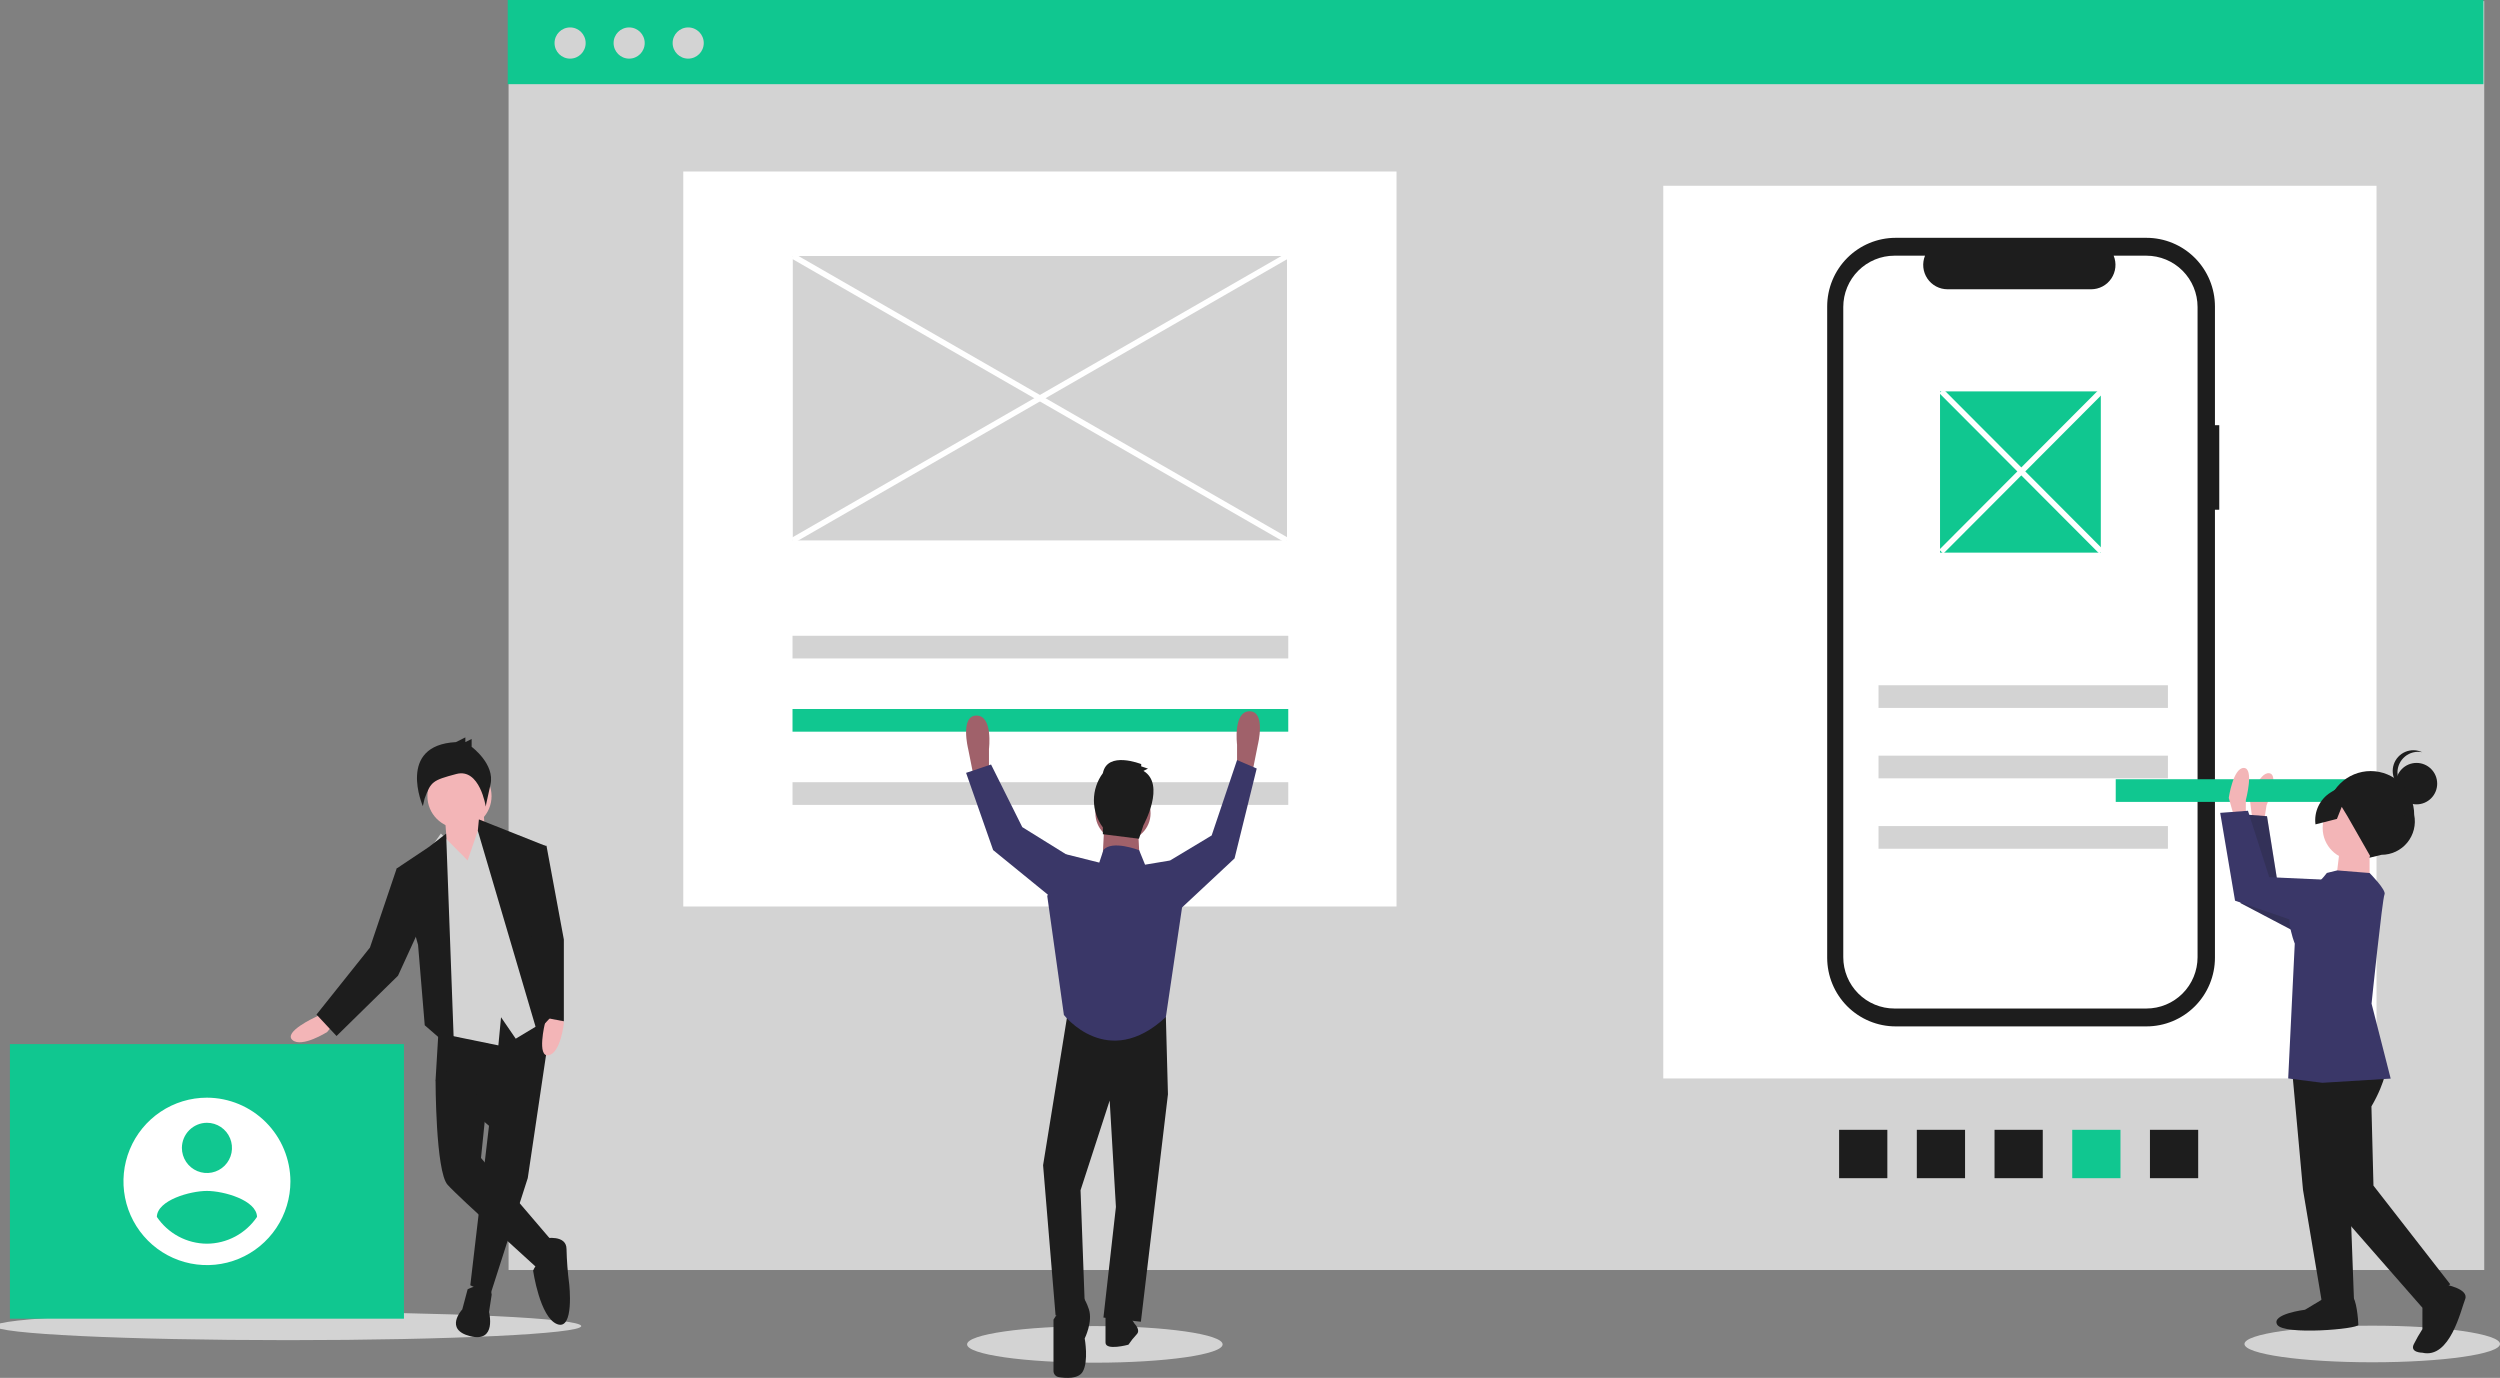 <svg width="479" height="264" viewBox="0 0 479 264" fill="none" xmlns="http://www.w3.org/2000/svg">
<rect x="0" y="0" width="479" height="264" fill="#808080" stroke="none"/>
<g clip-path="url(#clip0)">
<path d="M475.981 0.215H97.443V243.335H475.981V0.215Z" fill="#D3D3D3"/>
<path d="M267.573 32.862H130.915V173.684H267.573V32.862Z" fill="white"/>
<path d="M455.341 35.593H318.684V206.63H455.341V35.593Z" fill="white"/>
<path d="M454.52 261.012C468.04 261.012 479 259.442 479 257.505C479 255.568 468.04 253.998 454.52 253.998C441 253.998 430.04 255.568 430.04 257.505C430.04 259.442 441 261.012 454.52 261.012Z" fill="#D3D3D3"/>
<path d="M209.774 261.091C223.294 261.091 234.254 259.52 234.254 257.583C234.254 255.647 223.294 254.076 209.774 254.076C196.254 254.076 185.294 255.647 185.294 257.583C185.294 259.52 196.254 261.091 209.774 261.091Z" fill="#D3D3D3"/>
<path d="M55.183 256.774C86.212 256.774 111.365 255.566 111.365 254.076C111.365 252.586 86.212 251.379 55.183 251.379C24.154 251.379 -1 252.586 -1 254.076C-1 255.566 24.154 256.774 55.183 256.774Z" fill="#D3D3D3"/>
<path d="M475.819 0H97.281V16.127H475.819V0Z" fill="#10C790"/>
<path d="M109.232 11.234C110.878 11.234 112.212 9.896 112.212 8.245C112.212 6.594 110.878 5.256 109.232 5.256C107.586 5.256 106.251 6.594 106.251 8.245C106.251 9.896 107.586 11.234 109.232 11.234Z" fill="#D3D3D3"/>
<path d="M120.545 11.234C122.192 11.234 123.526 9.896 123.526 8.245C123.526 6.594 122.192 5.256 120.545 5.256C118.899 5.256 117.565 6.594 117.565 8.245C117.565 9.896 118.899 11.234 120.545 11.234Z" fill="#D3D3D3"/>
<path d="M131.859 11.234C133.505 11.234 134.84 9.896 134.84 8.245C134.84 6.594 133.505 5.256 131.859 5.256C130.213 5.256 128.878 6.594 128.878 8.245C128.878 9.896 130.213 11.234 131.859 11.234Z" fill="#D3D3D3"/>
<path d="M425.212 81.471H424.384V58.729C424.384 57 424.045 55.289 423.385 53.692C422.726 52.095 421.759 50.644 420.54 49.421C419.321 48.199 417.874 47.23 416.282 46.568C414.69 45.907 412.983 45.566 411.259 45.566H363.213C361.489 45.566 359.783 45.907 358.19 46.568C356.598 47.23 355.151 48.199 353.932 49.421C352.713 50.644 351.746 52.095 351.087 53.692C350.427 55.289 350.088 57 350.088 58.729V183.494C350.088 185.223 350.427 186.934 351.087 188.531C351.746 190.128 352.713 191.579 353.932 192.802C355.151 194.024 356.598 194.993 358.19 195.655C359.783 196.316 361.489 196.657 363.213 196.657H411.259C412.983 196.657 414.69 196.316 416.282 195.655C417.874 194.993 419.321 194.024 420.54 192.802C421.759 191.579 422.726 190.128 423.385 188.531C424.045 186.934 424.384 185.223 424.384 183.494V97.659H425.212V81.471Z" fill="#1D1D1D"/>
<path d="M411.251 48.99H404.979C405.268 49.7 405.378 50.469 405.3 51.231C405.222 51.993 404.958 52.724 404.532 53.359C404.106 53.995 403.531 54.516 402.857 54.876C402.183 55.236 401.431 55.424 400.668 55.424H373.143C372.379 55.424 371.627 55.236 370.953 54.876C370.279 54.516 369.704 53.995 369.278 53.359C368.852 52.724 368.588 51.993 368.51 51.231C368.433 50.469 368.543 49.7 368.831 48.99H362.973C361.686 48.99 360.412 49.245 359.222 49.739C358.033 50.233 356.953 50.957 356.042 51.87C355.132 52.782 354.41 53.866 353.918 55.059C353.425 56.251 353.171 57.529 353.171 58.82V183.402C353.171 184.693 353.425 185.972 353.918 187.164C354.41 188.357 355.132 189.44 356.042 190.353C356.953 191.266 358.033 191.99 359.222 192.484C360.412 192.978 361.686 193.232 362.973 193.232H411.251C412.538 193.232 413.813 192.978 415.002 192.484C416.191 191.99 417.272 191.266 418.182 190.353C419.092 189.44 419.814 188.357 420.306 187.164C420.799 185.972 421.053 184.693 421.053 183.402V58.82C421.053 56.213 420.02 53.713 418.182 51.87C416.344 50.026 413.85 48.99 411.251 48.99Z" fill="white"/>
<path d="M246.831 121.816H151.846V126.161H246.831V121.816Z" fill="#D3D3D3"/>
<path d="M246.831 135.845H151.846V140.19H246.831V135.845Z" fill="#10C790"/>
<path d="M246.831 149.873H151.846V154.218H246.831V149.873Z" fill="#D3D3D3"/>
<path d="M415.375 131.296H359.925V135.641H415.375V131.296Z" fill="#D3D3D3"/>
<path d="M415.375 144.785H359.925V149.13H415.375V144.785Z" fill="#D3D3D3"/>
<path d="M415.375 158.274H359.925V162.618H415.375V158.274Z" fill="#D3D3D3"/>
<path d="M421.173 225.741V216.473H411.931V225.741H421.173Z" fill="#1D1D1D"/>
<path d="M406.283 225.741V216.473H397.042V225.741H406.283Z" fill="#10C790"/>
<path d="M391.394 225.741V216.473H382.152V225.741H391.394Z" fill="#1D1D1D"/>
<path d="M376.504 225.741V216.473H367.263V225.741H376.504Z" fill="#1D1D1D"/>
<path d="M361.615 225.741V216.473H352.373V225.741H361.615Z" fill="#1D1D1D"/>
<path d="M402.515 74.992H371.709V105.885H402.515V74.992Z" fill="#10C790"/>
<path d="M187.095 148.695L186.696 149.495L185.5 143.497C185.5 143.497 183.905 137.099 187.095 137.099C190.285 137.099 189.487 143.497 189.487 143.497V147.896L187.095 148.695Z" fill="#A0616A"/>
<path d="M239.412 147.876L239.811 148.676L241.007 142.678C241.007 142.678 242.602 136.28 239.412 136.28C236.222 136.28 237.02 142.678 237.02 142.678V147.076L239.412 147.876Z" fill="#A0616A"/>
<path d="M204.639 193.665L199.855 223.256L202.247 252.046L207.829 249.648L207.032 228.054L212.614 210.859L213.81 231.253L211.418 252.446L218.595 253.246L223.779 209.66L223.381 194.864L204.639 193.665Z" fill="#1D1D1D"/>
<path d="M204.639 248.448L201.848 252.846V262.675C201.848 262.958 201.949 263.232 202.132 263.447C202.315 263.663 202.568 263.806 202.847 263.851C204.215 264.076 206.597 264.236 207.431 262.843C208.627 260.844 207.829 256.445 207.829 256.445C207.829 256.445 209.424 253.246 208.627 250.847C207.829 248.448 207.032 248.048 207.032 248.048L204.639 248.448Z" fill="#1D1D1D"/>
<path d="M216.602 252.447L217.399 253.646C217.399 253.646 218.595 254.846 217.798 255.646C217.213 256.267 216.679 256.936 216.203 257.645C216.203 257.645 211.817 258.845 211.817 257.245V252.047L216.602 252.447Z" fill="#1D1D1D"/>
<path d="M215.165 161.119C218.084 161.119 220.45 158.746 220.45 155.818C220.45 152.891 218.084 150.518 215.165 150.518C212.245 150.518 209.879 152.891 209.879 155.818C209.879 158.746 212.245 161.119 215.165 161.119Z" fill="#A0616A"/>
<path d="M211.617 157.476L211.219 165.074L218.396 165.474L217.997 157.876L211.617 157.476Z" fill="#A0616A"/>
<path d="M219.393 165.673L218.261 162.9C218.261 162.9 213.013 160.875 211.418 162.874L210.621 165.273L204.241 163.674L200.652 171.671L203.842 194.464C203.842 194.464 212.216 205.261 223.38 194.864L226.57 173.271L224.178 164.873L219.393 165.673Z" fill="#3A3768"/>
<path d="M223.381 166.473L224.178 164.874L232.153 160.075L237.02 145.627L240.786 147.246L236.539 164.474L224.975 175.27L223.381 166.473Z" fill="#3A3768"/>
<path d="M205.038 164.474L204.241 163.674L195.867 158.476L189.886 146.479L185.101 148.078L190.284 162.874L203.045 173.271L205.038 164.474Z" fill="#3A3768"/>
<path d="M219.088 147.701L219.952 147.268L218.656 146.834V146.401C218.656 146.401 212.174 143.801 211.31 148.134C210.194 149.637 209.592 151.461 209.592 153.334C209.592 155.208 210.194 157.031 211.31 158.534V159.834L218.223 160.701L219.088 158.101C219.088 158.101 223.409 150.301 219.088 147.701Z" fill="#1D1D1D"/>
<path d="M61.921 194.134L60.384 194.904C60.384 194.904 54.239 197.729 56.032 199.269C57.824 200.81 62.689 197.729 62.689 197.729L63.713 196.445L61.921 194.134Z" fill="#F3B5B7"/>
<path d="M105.868 193.75L101.12 225.717L93.95 248.056L90.11 246.259L93.694 215.703L83.452 206.973L84.221 194.134L105.868 193.75Z" fill="#1D1D1D"/>
<path d="M89.598 247.029C89.598 247.029 93.95 244.718 94.207 248.056L93.694 251.394C93.694 251.394 95.231 257.3 90.11 256.016C84.989 254.732 88.573 250.881 88.573 250.881L89.598 247.029Z" fill="#1D1D1D"/>
<path d="M86.781 204.148L83.453 206.973C83.453 206.973 83.453 224.433 85.757 227.001C88.061 229.569 102.656 242.664 103.168 243.178C103.68 243.691 105.985 238.042 105.985 238.042L92.158 221.865L93.182 211.851L86.781 204.148Z" fill="#1D1D1D"/>
<path d="M104.448 237.272C104.448 237.272 108.545 236.501 108.545 239.326C108.596 241.559 108.767 243.787 109.057 246.002C109.057 246.002 110.081 254.989 106.753 253.705C103.424 252.421 102.144 243.434 102.144 243.434C102.454 242.687 102.991 242.058 103.68 241.637C104.704 241.123 104.448 237.272 104.448 237.272Z" fill="#1D1D1D"/>
<path d="M92.646 155.618L93.414 165.119L91.366 168.714L85.733 163.321L85.221 156.132L92.646 155.618Z" fill="#F3B5B7"/>
<path d="M88.037 158.7C91.431 158.7 94.182 155.941 94.182 152.537C94.182 149.134 91.431 146.375 88.037 146.375C84.643 146.375 81.892 149.134 81.892 152.537C81.892 155.941 84.643 158.7 88.037 158.7Z" fill="#F3B5B7"/>
<path d="M89.598 164.862L92.158 157.416L96.767 162.551L105.216 195.161L98.815 199.013L95.999 194.904L95.487 200.296L82.94 197.729L81.916 163.321L84.475 159.707L89.598 164.862Z" fill="#D3D3D3"/>
<path d="M87.013 201.324L85.477 159.727L82.148 162.295L76.003 166.403L80.1 181.039L81.38 196.445L87.013 201.324Z" fill="#1D1D1D"/>
<path d="M77.796 166.659L76.003 166.403L70.882 181.552L60.64 194.391L64.481 198.499L76.259 186.944L80.612 177.444L77.796 166.659Z" fill="#1D1D1D"/>
<path d="M104.758 194.369L104.408 196.056C104.408 196.056 102.81 202.642 105.126 202.187C107.443 201.731 108.047 195.993 108.047 195.993L107.677 194.391L104.758 194.369Z" fill="#F3B5B7"/>
<path d="M91.758 156.999L104.448 162.038L102.912 177.444L105.985 194.391L102.912 197.729L91.551 159.181L91.758 156.999Z" fill="#1D1D1D"/>
<path d="M87.359 142.187L89.163 141.282V142.187L90.365 141.584V143.091C90.365 143.091 94.875 146.408 93.973 150.327C93.071 154.246 93.071 154.548 93.071 154.548C93.071 154.548 91.931 147.094 87.421 148.3C82.912 149.506 82.549 149.724 81.346 153.04L81.02 154.463C81.02 154.463 75.935 142.79 87.359 142.187Z" fill="#1D1D1D"/>
<path d="M102.656 162.038H104.704L108.033 180.012V195.675L103.936 194.904L100.608 171.281L102.656 162.038Z" fill="#1D1D1D"/>
<path d="M77.397 200.049H1.902V252.66H77.397V200.049Z" fill="#10C790"/>
<path d="M39.65 210.314C36.486 210.314 33.394 211.255 30.763 213.017C28.133 214.78 26.083 217.285 24.872 220.216C23.662 223.147 23.345 226.372 23.962 229.484C24.579 232.595 26.103 235.453 28.34 237.697C30.576 239.94 33.426 241.467 36.529 242.086C39.632 242.705 42.848 242.388 45.771 241.174C48.693 239.96 51.191 237.904 52.949 235.266C54.706 232.628 55.644 229.527 55.644 226.354C55.632 222.104 53.943 218.031 50.946 215.026C47.949 212.021 43.888 210.327 39.65 210.314ZM39.65 215.126C40.599 215.126 41.526 215.409 42.316 215.937C43.105 216.466 43.72 217.218 44.083 218.097C44.446 218.976 44.541 219.944 44.356 220.877C44.171 221.811 43.714 222.668 43.043 223.341C42.372 224.014 41.517 224.472 40.586 224.658C39.655 224.844 38.69 224.748 37.813 224.384C36.937 224.02 36.187 223.403 35.66 222.612C35.133 221.82 34.851 220.89 34.851 219.938C34.855 218.663 35.362 217.442 36.261 216.54C37.16 215.639 38.378 215.131 39.65 215.126ZM39.65 238.292C37.754 238.283 35.889 237.811 34.217 236.916C32.544 236.021 31.115 234.73 30.053 233.156C30.13 229.948 36.451 228.182 39.65 228.182C42.849 228.182 49.17 229.948 49.246 233.156C48.183 234.729 46.753 236.019 45.081 236.914C43.409 237.809 41.545 238.282 39.65 238.292Z" fill="white"/>
<path d="M246.59 49.049H151.898V103.543H246.59V49.049Z" fill="#D3D3D3"/>
<path d="M433.829 157.134L434.268 154.296C434.268 154.296 436.825 148.466 434.803 148.152C432.782 147.838 431.096 153.388 431.096 153.388L431.836 159.315L433.829 157.134Z" fill="#F3B5B7"/>
<path d="M454.525 173.222L436.458 169.583L434.359 156.386L429.04 155.974L429.3 173.036L444.998 181.29L454.525 173.222Z" fill="#3A3768"/>
<path opacity="0.2" d="M454.525 173.222L436.458 169.583L434.359 156.386L429.04 155.974L429.3 173.036L444.998 181.29L454.525 173.222Z" fill="#1D1D1D"/>
<path d="M405.374 153.644H460.824V149.299H405.374V153.644Z" fill="#10C790"/>
<path d="M430.299 156.161L430.302 153.289C430.302 153.289 431.947 147.137 429.901 147.135C427.856 147.132 427.03 152.875 427.03 152.875L428.659 158.621L430.299 156.161Z" fill="#F3B5B7"/>
<path d="M453.817 164.386L456.296 163.78C457.242 163.781 458.176 163.572 459.031 163.166C459.886 162.761 460.641 162.17 461.24 161.436C461.84 160.702 462.269 159.844 462.497 158.923C462.725 158.003 462.746 157.043 462.559 156.113C462.561 155.014 462.346 153.926 461.928 152.911C461.51 151.895 460.897 150.972 460.123 150.195C459.35 149.417 458.431 148.8 457.419 148.378C456.408 147.956 455.323 147.738 454.228 147.737C453.133 147.736 452.048 147.951 451.035 148.37C450.023 148.789 449.102 149.404 448.327 150.18C447.551 150.956 446.935 151.877 446.515 152.891C446.095 153.906 445.877 154.993 445.876 156.092C445.555 157.211 445.533 158.395 445.812 159.525C446.091 160.655 446.661 161.692 447.465 162.532C448.269 163.371 449.279 163.985 450.394 164.31C451.509 164.636 452.689 164.662 453.817 164.386Z" fill="#1D1D1D"/>
<path d="M439.237 205.814L441.255 227.971L444.909 249.72L451.046 249.727L450.254 228.393L447.014 202.542L439.237 205.814Z" fill="#1D1D1D"/>
<path d="M445.729 248.49L441.635 250.947C441.635 250.947 435.088 251.759 436.313 253.812C437.538 255.865 451.858 254.652 451.859 253.831C451.86 253.011 451.457 248.497 450.638 248.496L445.729 248.49Z" fill="#1D1D1D"/>
<path d="M457.351 203.9C457.351 203.9 457.236 207.068 454.366 211.988L454.756 227.168L469.46 246.059L464.136 250.565L446.161 230.029L441.692 205.407L447.427 199.671L457.351 203.9Z" fill="#1D1D1D"/>
<path d="M468.233 246.057C468.233 246.057 473.141 246.884 472.32 248.934C471.5 250.984 469.442 260.418 464.125 259.18C464.125 259.18 461.671 259.177 462.491 257.537C462.984 256.551 463.532 255.593 464.131 254.667L464.138 249.334L468.233 246.057Z" fill="#1D1D1D"/>
<path d="M451.16 164.803C454.549 164.803 457.297 162.048 457.297 158.649C457.297 155.25 454.549 152.495 451.16 152.495C447.771 152.495 445.023 155.25 445.023 158.649C445.023 162.048 447.771 164.803 451.16 164.803Z" fill="#F3B5B7"/>
<path d="M454.018 162.755L454.01 169.729L447.464 169.721L448.291 162.748L454.018 162.755Z" fill="#F3B5B7"/>
<path d="M445.831 167.258L447.814 166.769L454.013 167.268C454.013 167.268 457.282 170.554 456.872 171.374C456.461 172.194 454.391 192.295 454.391 192.295L458.055 206.659L444.962 207.463L438.418 206.634L439.677 180.789C439.677 180.789 436.822 173.811 440.507 171.764C442.588 170.669 444.405 169.131 445.831 167.258Z" fill="#3A3768"/>
<path d="M453.193 168.908L434.784 168.064L430.709 155.341L425.39 155.744L428.233 172.569L444.999 178.334L453.193 168.908Z" fill="#3A3768"/>
<path d="M463.006 154.115C465.192 154.115 466.965 152.338 466.965 150.145C466.965 147.952 465.192 146.174 463.006 146.174C460.819 146.174 459.047 147.952 459.047 150.145C459.047 152.338 460.819 154.115 463.006 154.115Z" fill="#1D1D1D"/>
<path d="M459.353 148.01C459.353 147.423 459.484 146.843 459.735 146.312C459.986 145.782 460.351 145.314 460.804 144.942C461.258 144.57 461.788 144.303 462.356 144.162C462.924 144.02 463.517 144.007 464.091 144.123C463.585 143.883 463.033 143.753 462.473 143.743C461.912 143.733 461.356 143.842 460.841 144.063C460.327 144.285 459.864 144.613 459.485 145.027C459.106 145.441 458.819 145.931 458.643 146.464C458.467 146.998 458.406 147.562 458.464 148.121C458.522 148.68 458.698 149.22 458.979 149.706C459.261 150.192 459.642 150.612 460.098 150.939C460.554 151.266 461.073 151.492 461.623 151.602C460.943 151.281 460.369 150.773 459.967 150.137C459.565 149.501 459.352 148.763 459.353 148.01Z" fill="#1D1D1D"/>
<path d="M455.956 150.262L450.619 149.276L446.514 151.856C445.504 152.491 444.698 153.402 444.189 154.482C443.681 155.562 443.492 156.766 443.645 157.95L447.757 156.905L448.677 154.59L449.773 156.393L454.221 164.191L458.725 161.735L461.594 157.226L455.956 150.262Z" fill="#1D1D1D"/>
<path d="M152.166 48.581L151.631 49.517L246.322 104.011L246.857 103.075L152.166 48.581Z" fill="white"/>
<path d="M246.324 48.584L151.628 103.071L152.164 104.007L246.86 49.52L246.324 48.584Z" fill="white"/>
<path d="M372.329 74.565L371.568 75.328L402.235 106.083L402.996 105.32L372.329 74.565Z" fill="white"/>
<path d="M402.235 74.565L371.568 105.32L372.329 106.083L402.996 75.328L402.235 74.565Z" fill="white"/>
</g>
<defs>
<clipPath id="clip0">
<rect width="479" height="264" fill="white"/>
</clipPath>
</defs>
</svg>

